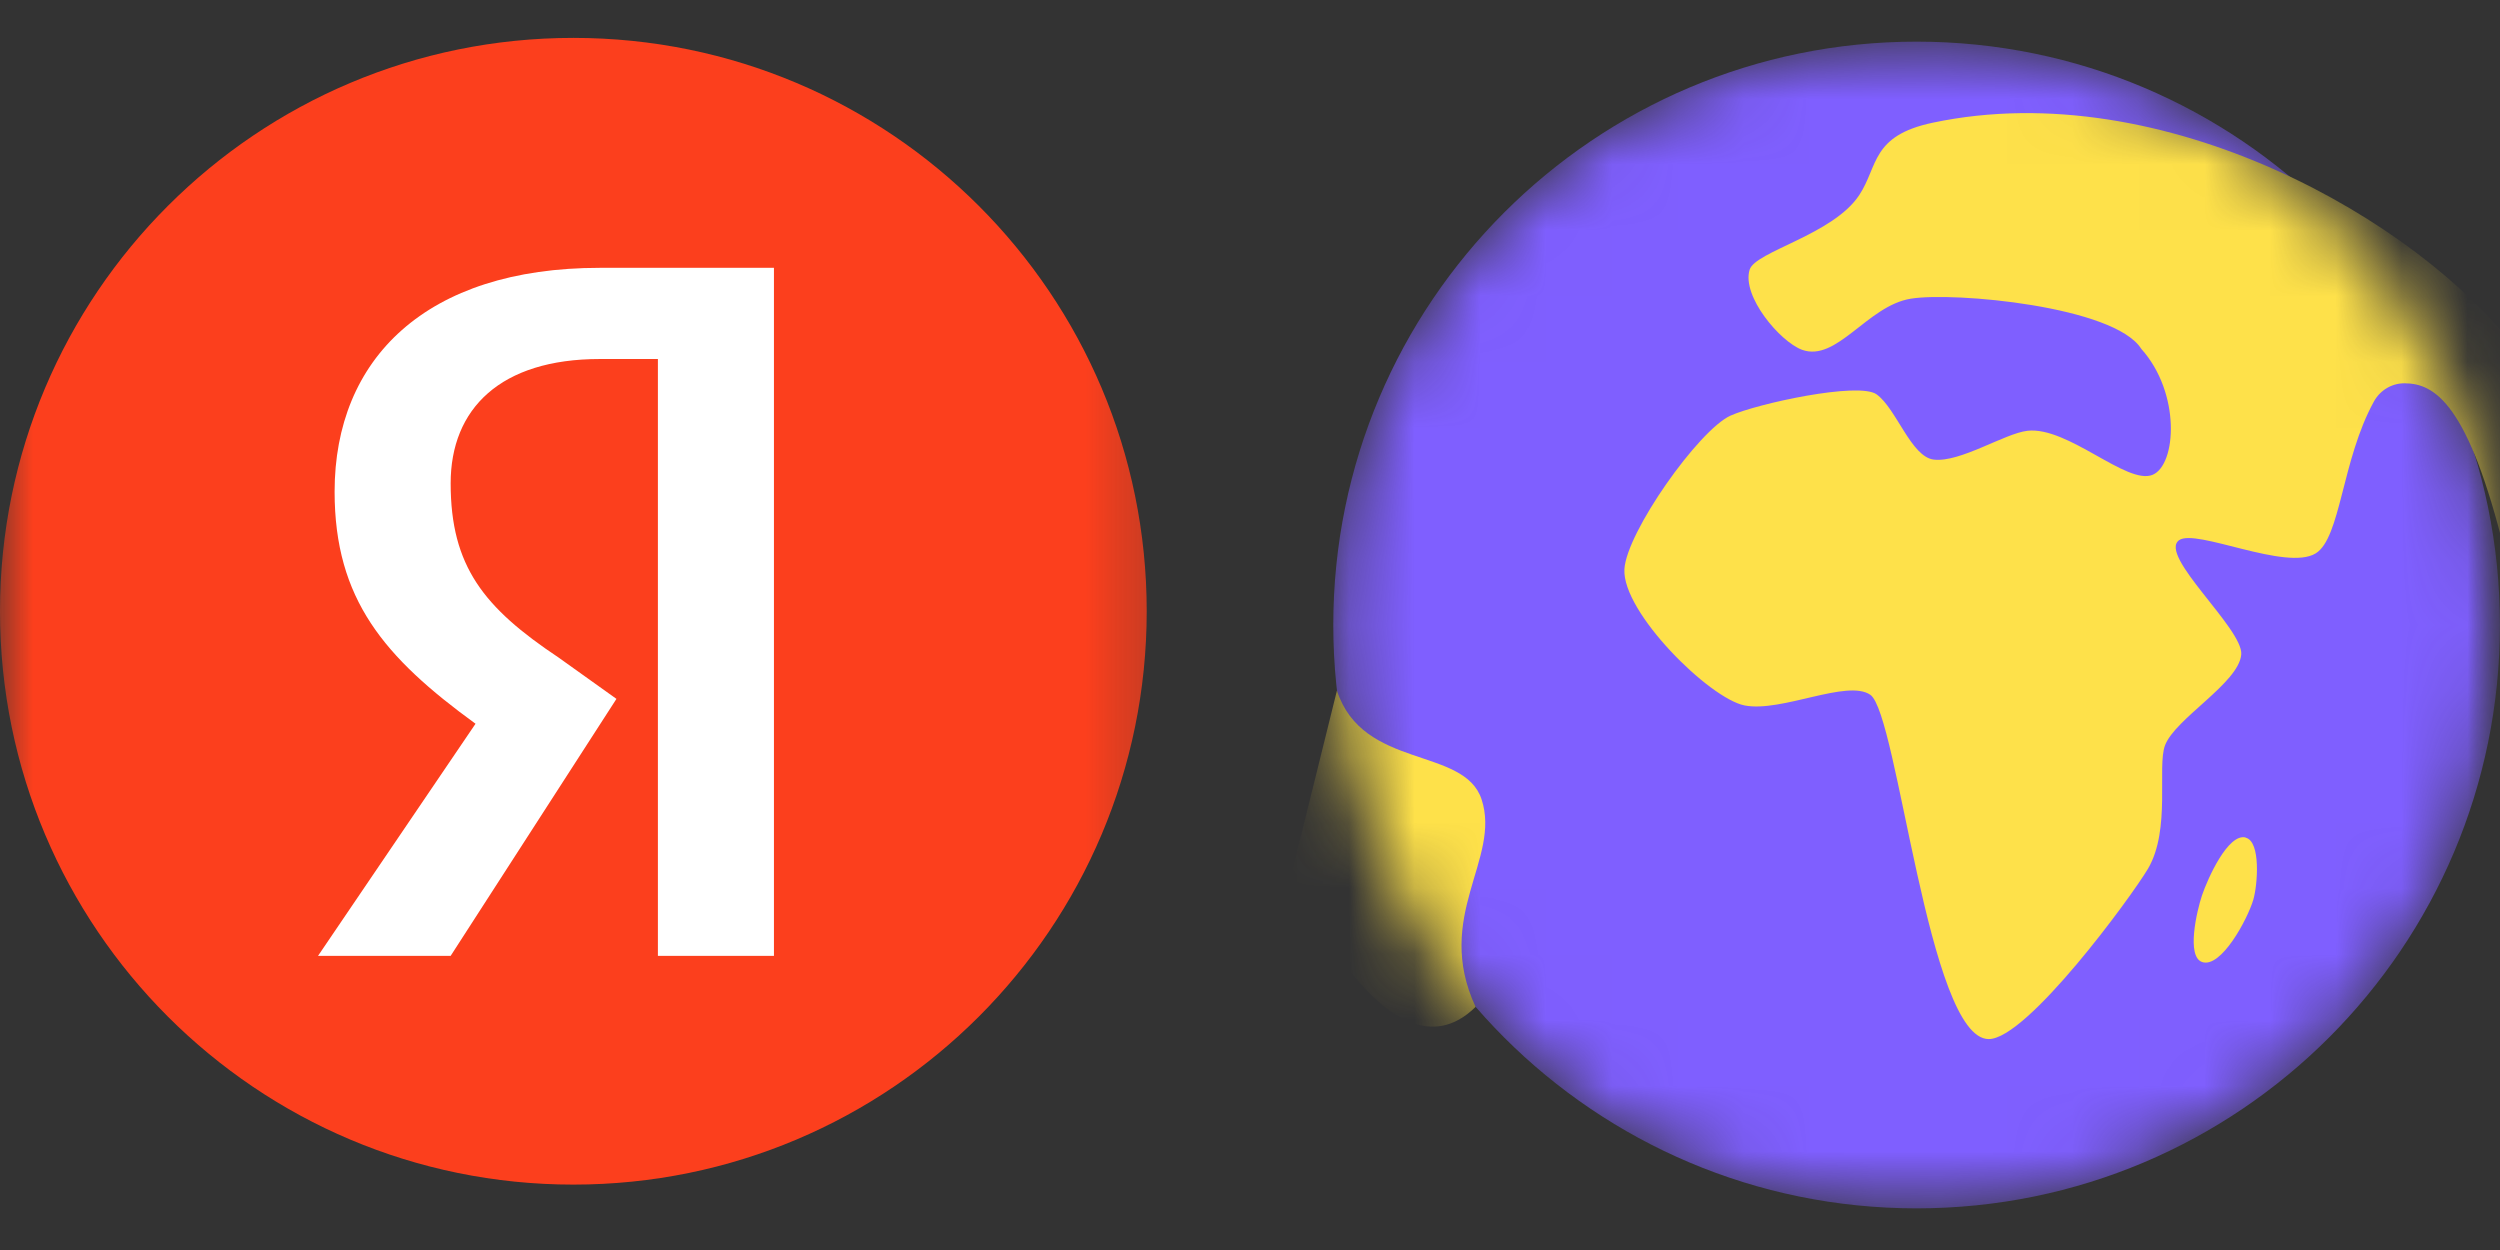 <?xml version="1.0" encoding="UTF-8"?> <svg xmlns="http://www.w3.org/2000/svg" width="38" height="19" viewBox="0 0 38 19" fill="none"><rect x="0" y="0" width="38" height="19" fill="#333333" stroke="none"/><g clip-path="url(#clip0_1129_2)"><mask id="mask0_1129_2" style="mask-type:luminance" maskUnits="userSpaceOnUse" x="0" y="0" width="18" height="20"><path d="M17.733 0H0V19H17.733V0Z" fill="white"></path></mask><g mask="url(#mask0_1129_2)"><path d="M17.43 9.291C17.43 4.478 13.528 0.576 8.715 0.576C3.902 0.576 0 4.478 0 9.291C0 14.104 3.902 18.006 8.715 18.006C13.528 18.006 17.43 14.104 17.43 9.291Z" fill="#FC3F1D"></path><path d="M10 5.457H9.118C7.606 5.457 6.85 6.213 6.85 7.347C6.85 8.607 7.354 9.237 8.488 9.993L9.37 10.623L6.85 14.529H4.834L7.228 11.001C5.842 9.993 5.086 9.111 5.086 7.473C5.086 5.457 6.472 4.071 9.118 4.071H11.764V14.529H10V5.457Z" fill="white"></path></g><mask id="mask1_1129_2" style="mask-type:luminance" maskUnits="userSpaceOnUse" x="19" y="0" width="20" height="20"><path d="M38.001 0H19.634V19H38.001V0Z" fill="white"></path></mask><g mask="url(#mask1_1129_2)"><mask id="mask2_1129_2" style="mask-type:luminance" maskUnits="userSpaceOnUse" x="20" y="0" width="18" height="19"><path d="M37.998 9.5C37.998 4.603 34.028 0.633 29.131 0.633C24.234 0.633 20.265 4.603 20.265 9.5C20.265 14.397 24.234 18.367 29.131 18.367C34.028 18.367 37.998 14.397 37.998 9.5Z" fill="white"></path></mask><g mask="url(#mask2_1129_2)"><path d="M37.999 9.5C37.999 4.602 34.028 0.633 29.132 0.633C24.237 0.633 20.266 4.604 20.266 9.5C20.266 14.396 24.235 18.367 29.132 18.367C34.03 18.367 37.999 14.396 37.999 9.5Z" fill="#7F5FFF"></path><path d="M38.219 5.282C36.77 3.369 32.898 1.122 29.378 1.865C28.439 2.063 28.55 2.526 28.262 2.963C27.864 3.57 26.68 3.82 26.594 4.1C26.472 4.502 27.055 5.191 27.389 5.316C27.92 5.511 28.384 4.646 29.045 4.54C29.701 4.433 32.14 4.656 32.547 5.302C33.152 5.976 33.082 7.065 32.72 7.217C32.331 7.379 31.433 6.478 30.817 6.548C30.47 6.588 29.794 7.033 29.394 6.986C29.049 6.946 28.825 6.21 28.524 5.994C28.251 5.799 26.704 6.137 26.305 6.317C25.821 6.535 24.721 8.093 24.691 8.653C24.656 9.305 25.983 10.619 26.519 10.723C27.081 10.832 28.077 10.319 28.429 10.561C28.849 10.852 29.309 15.788 30.227 15.794C30.81 15.799 32.401 13.625 32.651 13.202C32.999 12.606 32.786 11.657 32.908 11.33C33.062 10.921 34.029 10.383 34.067 9.949C34.102 9.561 32.8 8.442 33.122 8.211C33.378 8.028 34.752 8.687 35.199 8.411C35.58 8.176 35.594 6.991 36.084 6.102C36.177 5.933 36.354 5.826 36.546 5.826C37.009 5.826 37.519 6.135 38.076 8.397C38.196 8.848 38.997 7.809 38.997 7.809L38.219 5.282Z" fill="#FEE14A"></path><path d="M34.134 12.73C33.867 12.662 33.558 13.351 33.47 13.611C33.39 13.851 33.232 14.536 33.47 14.622C33.759 14.726 34.163 13.971 34.25 13.677C34.317 13.448 34.366 12.79 34.135 12.733" fill="#FEE14A"></path><path d="M20.321 10.496C20.714 11.703 22.253 11.343 22.52 12.15C22.82 13.059 21.788 13.927 22.429 15.305C21.108 16.601 19.632 13.281 19.632 13.281L20.321 10.498V10.496Z" fill="#FEE14A"></path></g></g></g><defs><clipPath id="clip0_1129_2"><rect width="38" height="19" fill="white"></rect></clipPath></defs></svg> 